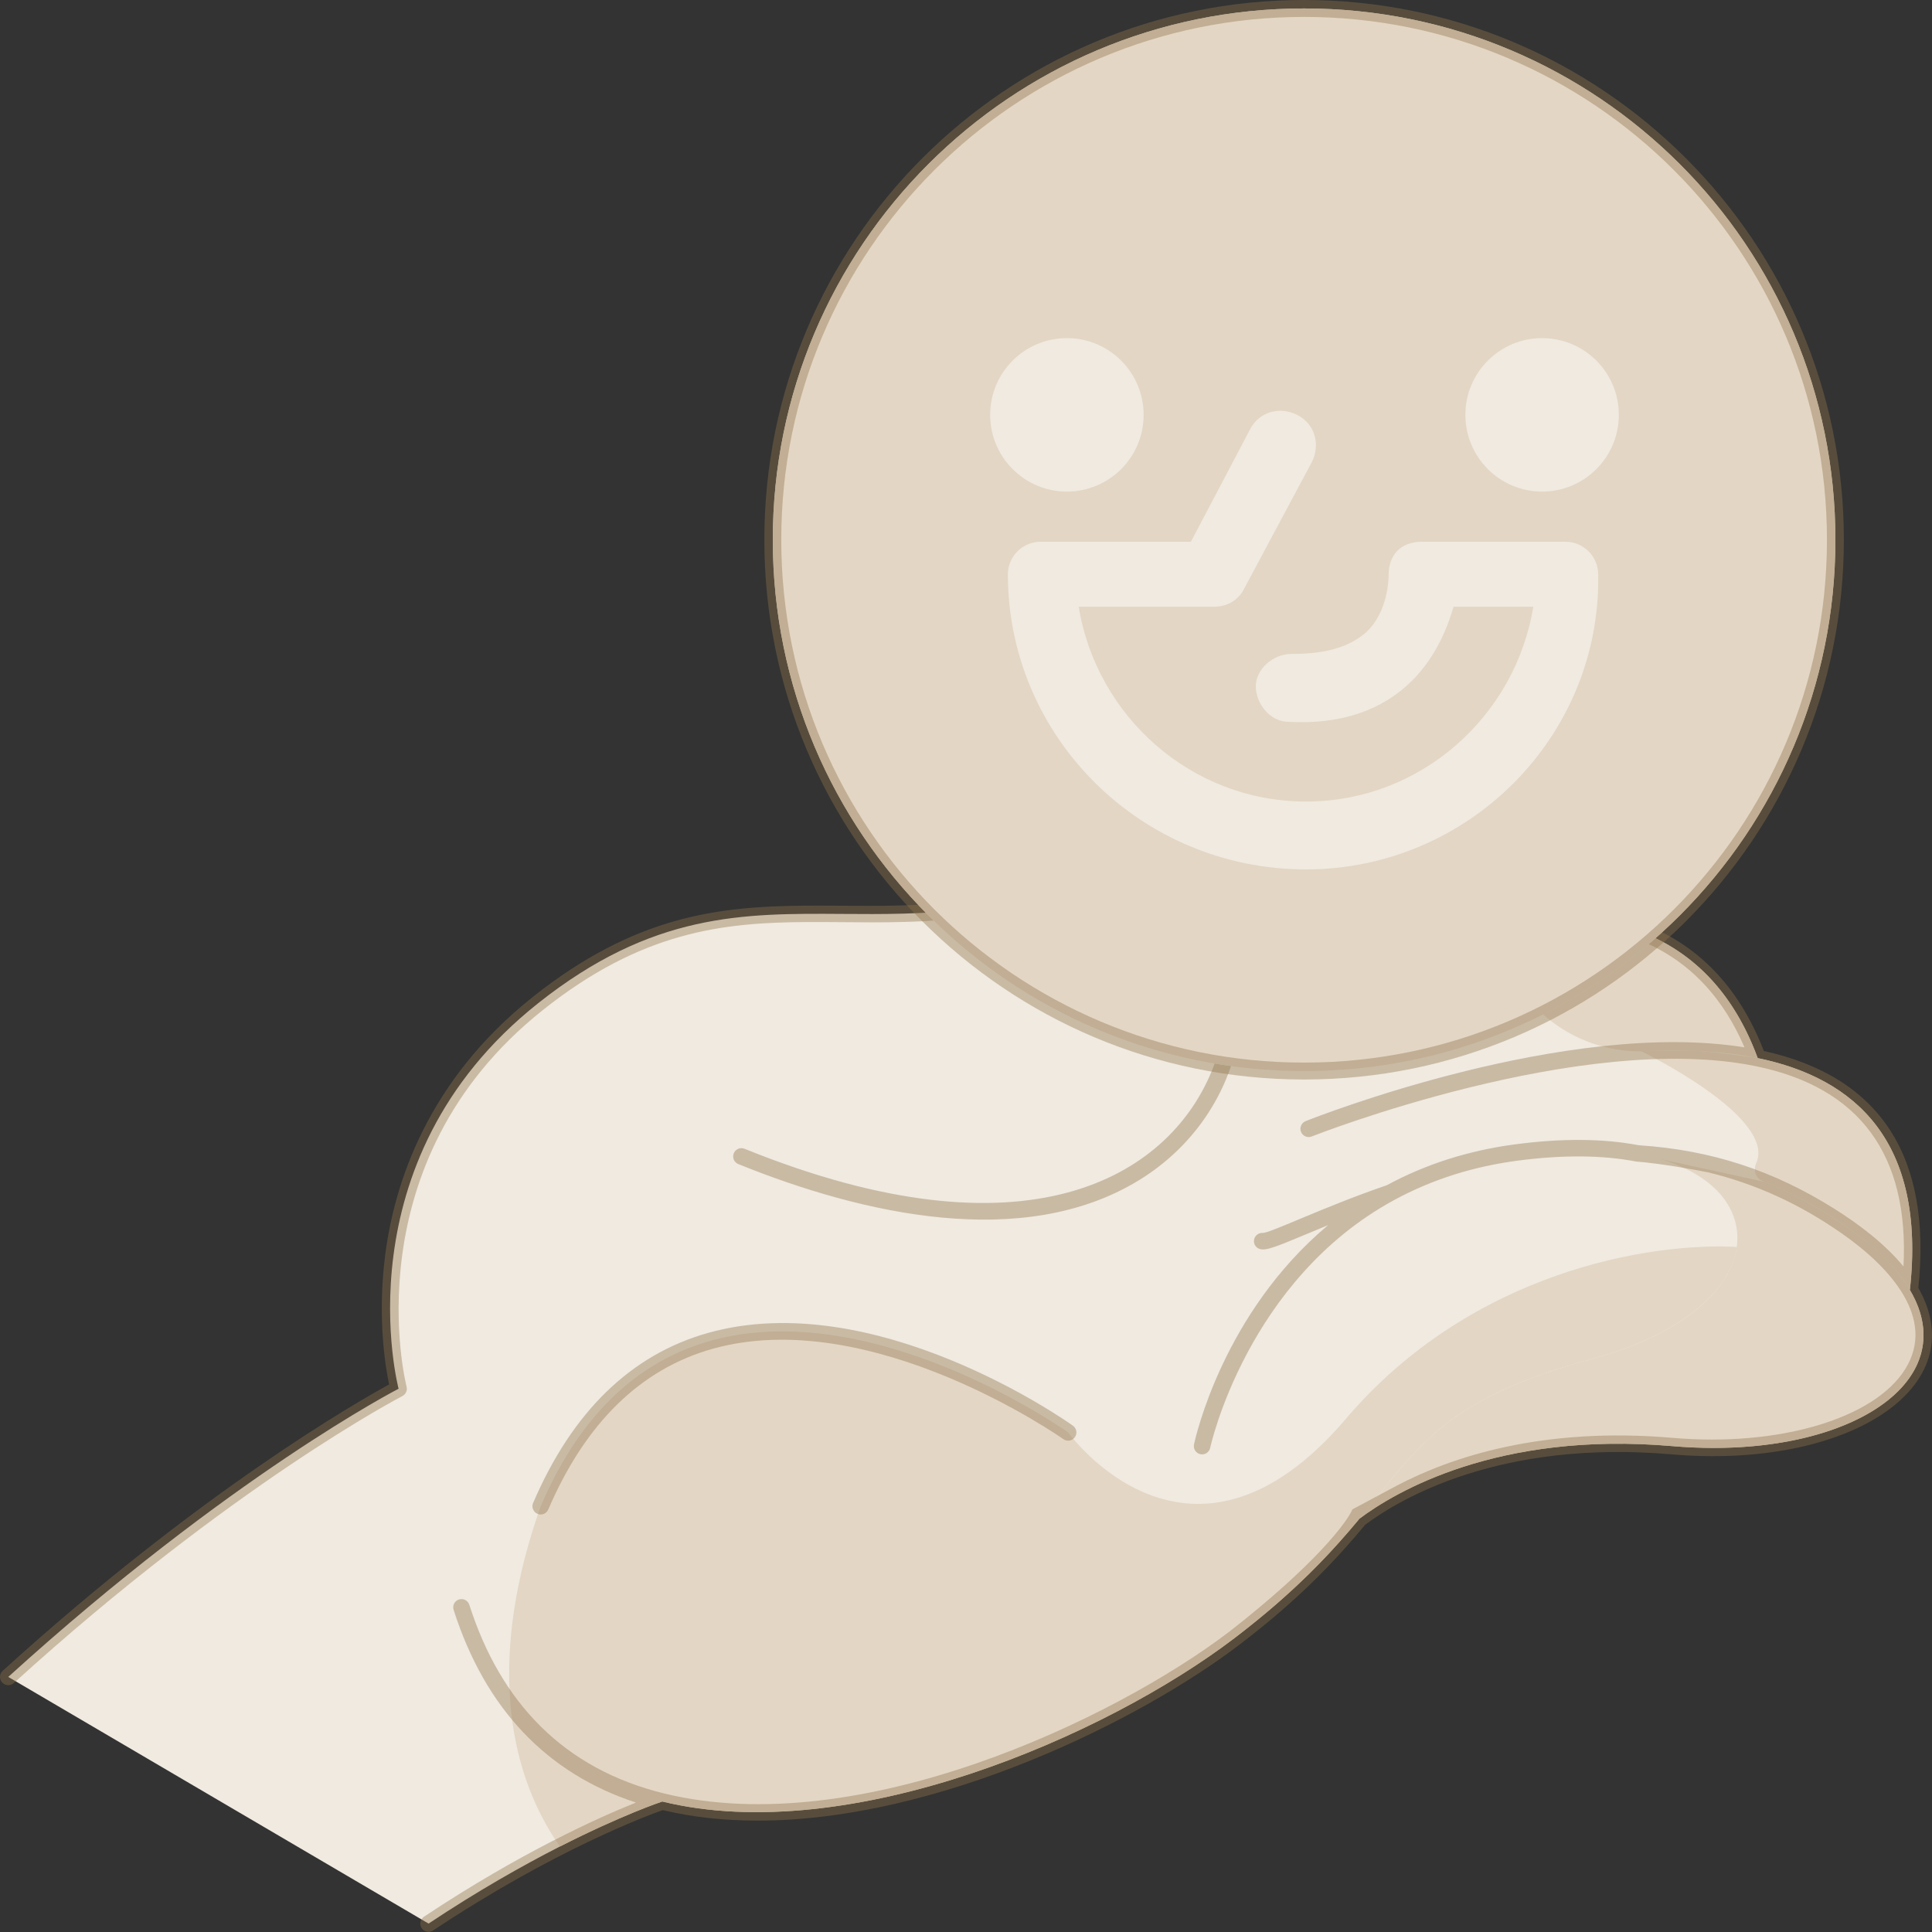 <svg width="80" height="80" viewBox="0 0 80 80" fill="none" xmlns="http://www.w3.org/2000/svg">
<rect x="0" y="0" width="80" height="80" fill="#333333" stroke="none"/>
<g clip-path="url(#clip0_299_8073)">
<path d="M79.085 53.403C79.757 47.274 76.837 44.648 72.783 43.814C70.467 37.511 64.534 36.962 58.093 38.967C54.594 40.056 51.724 41.662 51.082 42.035C51.436 38.237 49.14 34.842 45.248 36.341C43.385 37.059 41.682 37.441 40.086 37.639H40.074C38.233 37.867 36.532 37.856 34.888 37.844C30.77 37.816 27.005 37.79 22.275 41.548C14.014 48.111 16.505 57.504 16.505 57.504C16.505 57.504 9.524 61.097 0.342 69.438L17.746 79.651C19.8 78.285 21.658 77.239 23.185 76.46C25.735 75.163 27.359 74.617 27.424 74.597H27.425C35.18 76.494 45.781 71.896 51.118 67.83C53.654 65.896 55.147 64.267 56.31 62.865L56.298 62.88L56.295 62.883C57.749 61.791 61.994 59.254 69.239 59.88C76.306 60.492 81.396 57.311 79.085 53.415V53.403Z" fill="#F0EAE0"/>
<path fill-rule="evenodd" clip-rule="evenodd" d="M56.298 62.88L56.295 62.883C57.749 61.791 61.994 59.254 69.239 59.88C78.488 60.68 84.349 54.986 74.671 49.694C74.4 49.546 74.128 49.408 73.854 49.279C73.69 49.202 73.486 49.111 73.33 49.043C73.252 49.01 73.174 48.977 73.096 48.945C73.09 48.943 73.087 48.942 73.085 48.942C70.016 48.271 69.774 48.219 69.532 48.166C69.411 48.139 69.29 48.113 68.817 48.009C69.497 48.231 70.103 48.492 70.67 48.923C73.251 50.889 72.009 54.613 65.959 56.258C60.422 57.762 59.043 59.477 57.07 61.929C56.825 62.234 56.57 62.551 56.298 62.88Z" fill="#E3D6C4"/>
<path d="M71.921 51.633C71.858 52.084 71.679 52.542 71.385 52.992C70.544 54.28 68.751 55.499 65.96 56.258C56.804 58.744 59.016 61.807 51.118 67.83C45.781 71.896 35.18 76.494 27.425 74.597H27.424C27.359 74.617 25.735 75.163 23.185 76.46C20.872 73.147 20.267 68.355 22.39 62.37C28.501 48.111 44.229 59.314 44.229 59.314C44.229 59.314 49.268 66.334 55.731 58.75C60.958 52.617 68.375 51.438 71.921 51.633Z" fill="#E3D6C4"/>
<path d="M72.783 43.814C71.354 43.521 69.784 43.449 68.181 43.525C66.181 43.62 64.266 42.707 63.071 41.1C61.91 39.539 60.054 38.967 58.093 38.967C63.426 37.307 70.216 36.851 72.783 43.814Z" fill="#E3D6C4"/>
<path d="M79.085 53.403C78.052 51.674 75.713 50.166 73.906 49.303C73.6 49.159 73.105 48.942 73.085 48.942C72.74 48.867 72.572 48.492 72.719 48.169C73.593 46.26 67.975 43.536 67.975 43.536C67.975 43.536 67.5 43.5 70 43.5C71 43.536 72.783 43.814 72.783 43.814C76.837 44.648 79.757 47.274 79.085 53.403Z" fill="#E3D6C4"/>
<path d="M73.037 43.519C77.847 44.58 79.999 47.88 79.435 53.33C81.786 57.469 76.491 60.848 69.21 60.221C62.133 59.61 58.005 62.036 56.531 63.135C55.405 64.489 53.904 66.136 51.325 68.102C47.211 71.238 38.859 75.387 31.374 75.388C30.025 75.388 28.705 75.253 27.442 74.953C26.819 75.172 22.945 76.605 17.935 79.936C17.778 80.041 17.566 79.999 17.461 79.841C17.356 79.684 17.399 79.472 17.556 79.367C21.556 76.707 24.79 75.259 26.334 74.64C22.63 73.425 20.091 70.746 18.783 66.661C18.725 66.481 18.824 66.289 19.004 66.231C19.184 66.173 19.376 66.273 19.434 66.453C20.727 70.491 23.338 73.246 27.507 74.265C35.56 76.235 46.136 71.197 50.911 67.558C54.44 64.805 55.774 63.039 56 62.5L57.846 61.513C60.054 60.352 63.827 59.068 69.269 59.539C73.648 59.915 77.603 58.749 78.887 56.698C80.186 54.624 78.304 52.502 76.29 51.091C74.51 49.843 72.687 49.021 70.742 48.547C70.161 48.429 68.749 48.175 67.75 48.097C66.353 47.827 64.699 47.815 62.834 48.061C61.06 48.296 59.349 48.811 57.726 49.693C51.638 53.004 50.125 59.882 50.111 59.951C50.072 60.138 49.889 60.254 49.706 60.215C49.521 60.176 49.403 59.995 49.442 59.81C49.495 59.557 50.635 54.377 54.995 50.73C53.387 51.388 52.661 51.737 52.291 51.737C52.041 51.737 51.904 51.546 51.925 51.356C51.946 51.171 52.112 51.036 52.294 51.053C52.655 51.035 54.812 49.974 57.428 49.076C59.028 48.208 60.816 47.638 62.744 47.384C64.672 47.129 66.39 47.142 67.854 47.422C70.892 47.62 73.455 48.484 75.937 50.04C76.97 50.687 78.039 51.496 78.82 52.443C79.056 47.82 77.005 45.032 72.714 44.15C65.493 42.664 54.426 47.015 54.316 47.059C54.14 47.129 53.941 47.042 53.872 46.868C53.802 46.692 53.888 46.493 54.063 46.424C54.511 46.245 64.842 42.186 72.235 43.368C71.265 41.112 69.723 39.588 67.641 38.837C61.663 36.681 52.949 41.369 51.4 42.247C51.087 45.009 49.543 47.422 47.137 48.886C42.362 51.791 35.732 50.291 30.572 48.202C30.397 48.131 30.313 47.931 30.384 47.757C30.454 47.581 30.653 47.497 30.829 47.568C54.214 57.035 54.135 33.284 45.371 36.661C35.854 40.33 30.659 35.323 22.488 41.816C14.495 48.167 16.811 57.325 16.835 57.417C16.876 57.572 16.804 57.735 16.661 57.808C16.592 57.844 9.61 61.481 0.572 69.692C0.432 69.818 0.216 69.808 0.089 69.668C-0.038 69.529 -0.028 69.312 0.112 69.185C8.291 61.755 14.813 58.036 16.113 57.327C15.962 56.617 15.614 54.565 15.953 51.944C16.335 48.99 17.706 44.742 22.063 41.281C30.44 34.624 35.811 39.614 45.125 36.023C48.933 34.556 51.536 37.497 51.458 41.433C53.799 40.158 62.02 36.082 67.873 38.193C70.27 39.058 72.007 40.849 73.037 43.519Z" fill="#8E744D" fill-opacity="0.4"/>
<path d="M22.389 62.711C22.522 62.711 22.648 62.633 22.703 62.504C24.237 58.926 26.525 56.688 29.506 55.851C36.075 54.007 43.953 59.536 44.032 59.592C44.185 59.702 44.399 59.666 44.508 59.512C44.618 59.358 44.582 59.145 44.428 59.035C44.096 58.799 36.21 53.261 29.323 55.192C26.133 56.087 23.694 58.457 22.075 62.235C21.978 62.462 22.147 62.711 22.389 62.711Z" fill="#8E744D" fill-opacity="0.4"/>
<path d="M76 22.35C76 34.5 66.15 44.35 54 44.35C41.85 44.35 32 34.5 32 22.35C32 10.2 41.85 0.35 54 0.35C66.15 0.35 76 10.2 76 22.35Z" fill="#F0EAE0"/>
<path d="M76 22.35C76 34.5 66.15 44.35 54 44.35C41.85 44.35 32 34.5 32 22.35C32 10.2 41.85 0.35 54 0.35C66.15 0.35 76 10.2 76 22.35Z" fill="#E3D6C4"/>
<path fill-rule="evenodd" clip-rule="evenodd" d="M54 0.7C42.043 0.7 32.35 10.393 32.35 22.35C32.35 34.307 42.043 44 54 44C65.957 44 75.65 34.307 75.65 22.35C75.65 10.393 65.957 0.7 54 0.7ZM31.65 22.35C31.65 10.006 41.656 0 54 0C66.344 0 76.35 10.006 76.35 22.35C76.35 34.694 66.344 44.7 54 44.7C41.656 44.7 31.65 34.694 31.65 22.35Z" fill="#8E744D" fill-opacity="0.4"/>
<path d="M54.078 36C47.233 36 41.733 30.5 41.733 23.778C41.733 23.044 42.344 22.433 43.078 22.433H49.311L51.756 17.789C52.122 17.055 52.978 16.811 53.711 17.178C54.444 17.544 54.689 18.4 54.322 19.133L51.511 24.389C51.267 24.878 50.778 25.122 50.289 25.122H44.667C45.4 29.644 49.311 33.189 54.078 33.189C58.844 33.189 62.756 29.644 63.489 25.122H60.189C59.944 25.978 59.456 27.2 58.478 28.178C57.256 29.4 55.544 30.011 53.344 29.889C52.611 29.889 52 29.155 52 28.422C52 27.689 52.733 27.078 53.467 27.078C54.811 27.078 55.789 26.833 56.522 26.222C57.5 25.367 57.5 23.9 57.5 23.778C57.5 23.411 57.622 23.044 57.867 22.8C58.111 22.555 58.478 22.433 58.844 22.433H64.833C65.567 22.433 66.178 23.044 66.178 23.778C66.3 30.5 60.8 36 54.078 36Z" fill="#F0EAE0"/>
<path d="M44.178 20.356C45.933 20.356 47.356 18.933 47.356 17.178C47.356 15.423 45.933 14 44.178 14C42.423 14 41 15.423 41 17.178C41 18.933 42.423 20.356 44.178 20.356Z" fill="#F0EAE0"/>
<path d="M63.855 20.356C65.611 20.356 67.033 18.933 67.033 17.178C67.033 15.423 65.611 14 63.855 14C62.1 14 60.678 15.423 60.678 17.178C60.678 18.933 62.1 20.356 63.855 20.356Z" fill="#F0EAE0"/>
</g>
<defs>
<clipPath id="clip0_299_8073">
<rect width="80" height="80" fill="white"/>
</clipPath>
</defs>
</svg>
